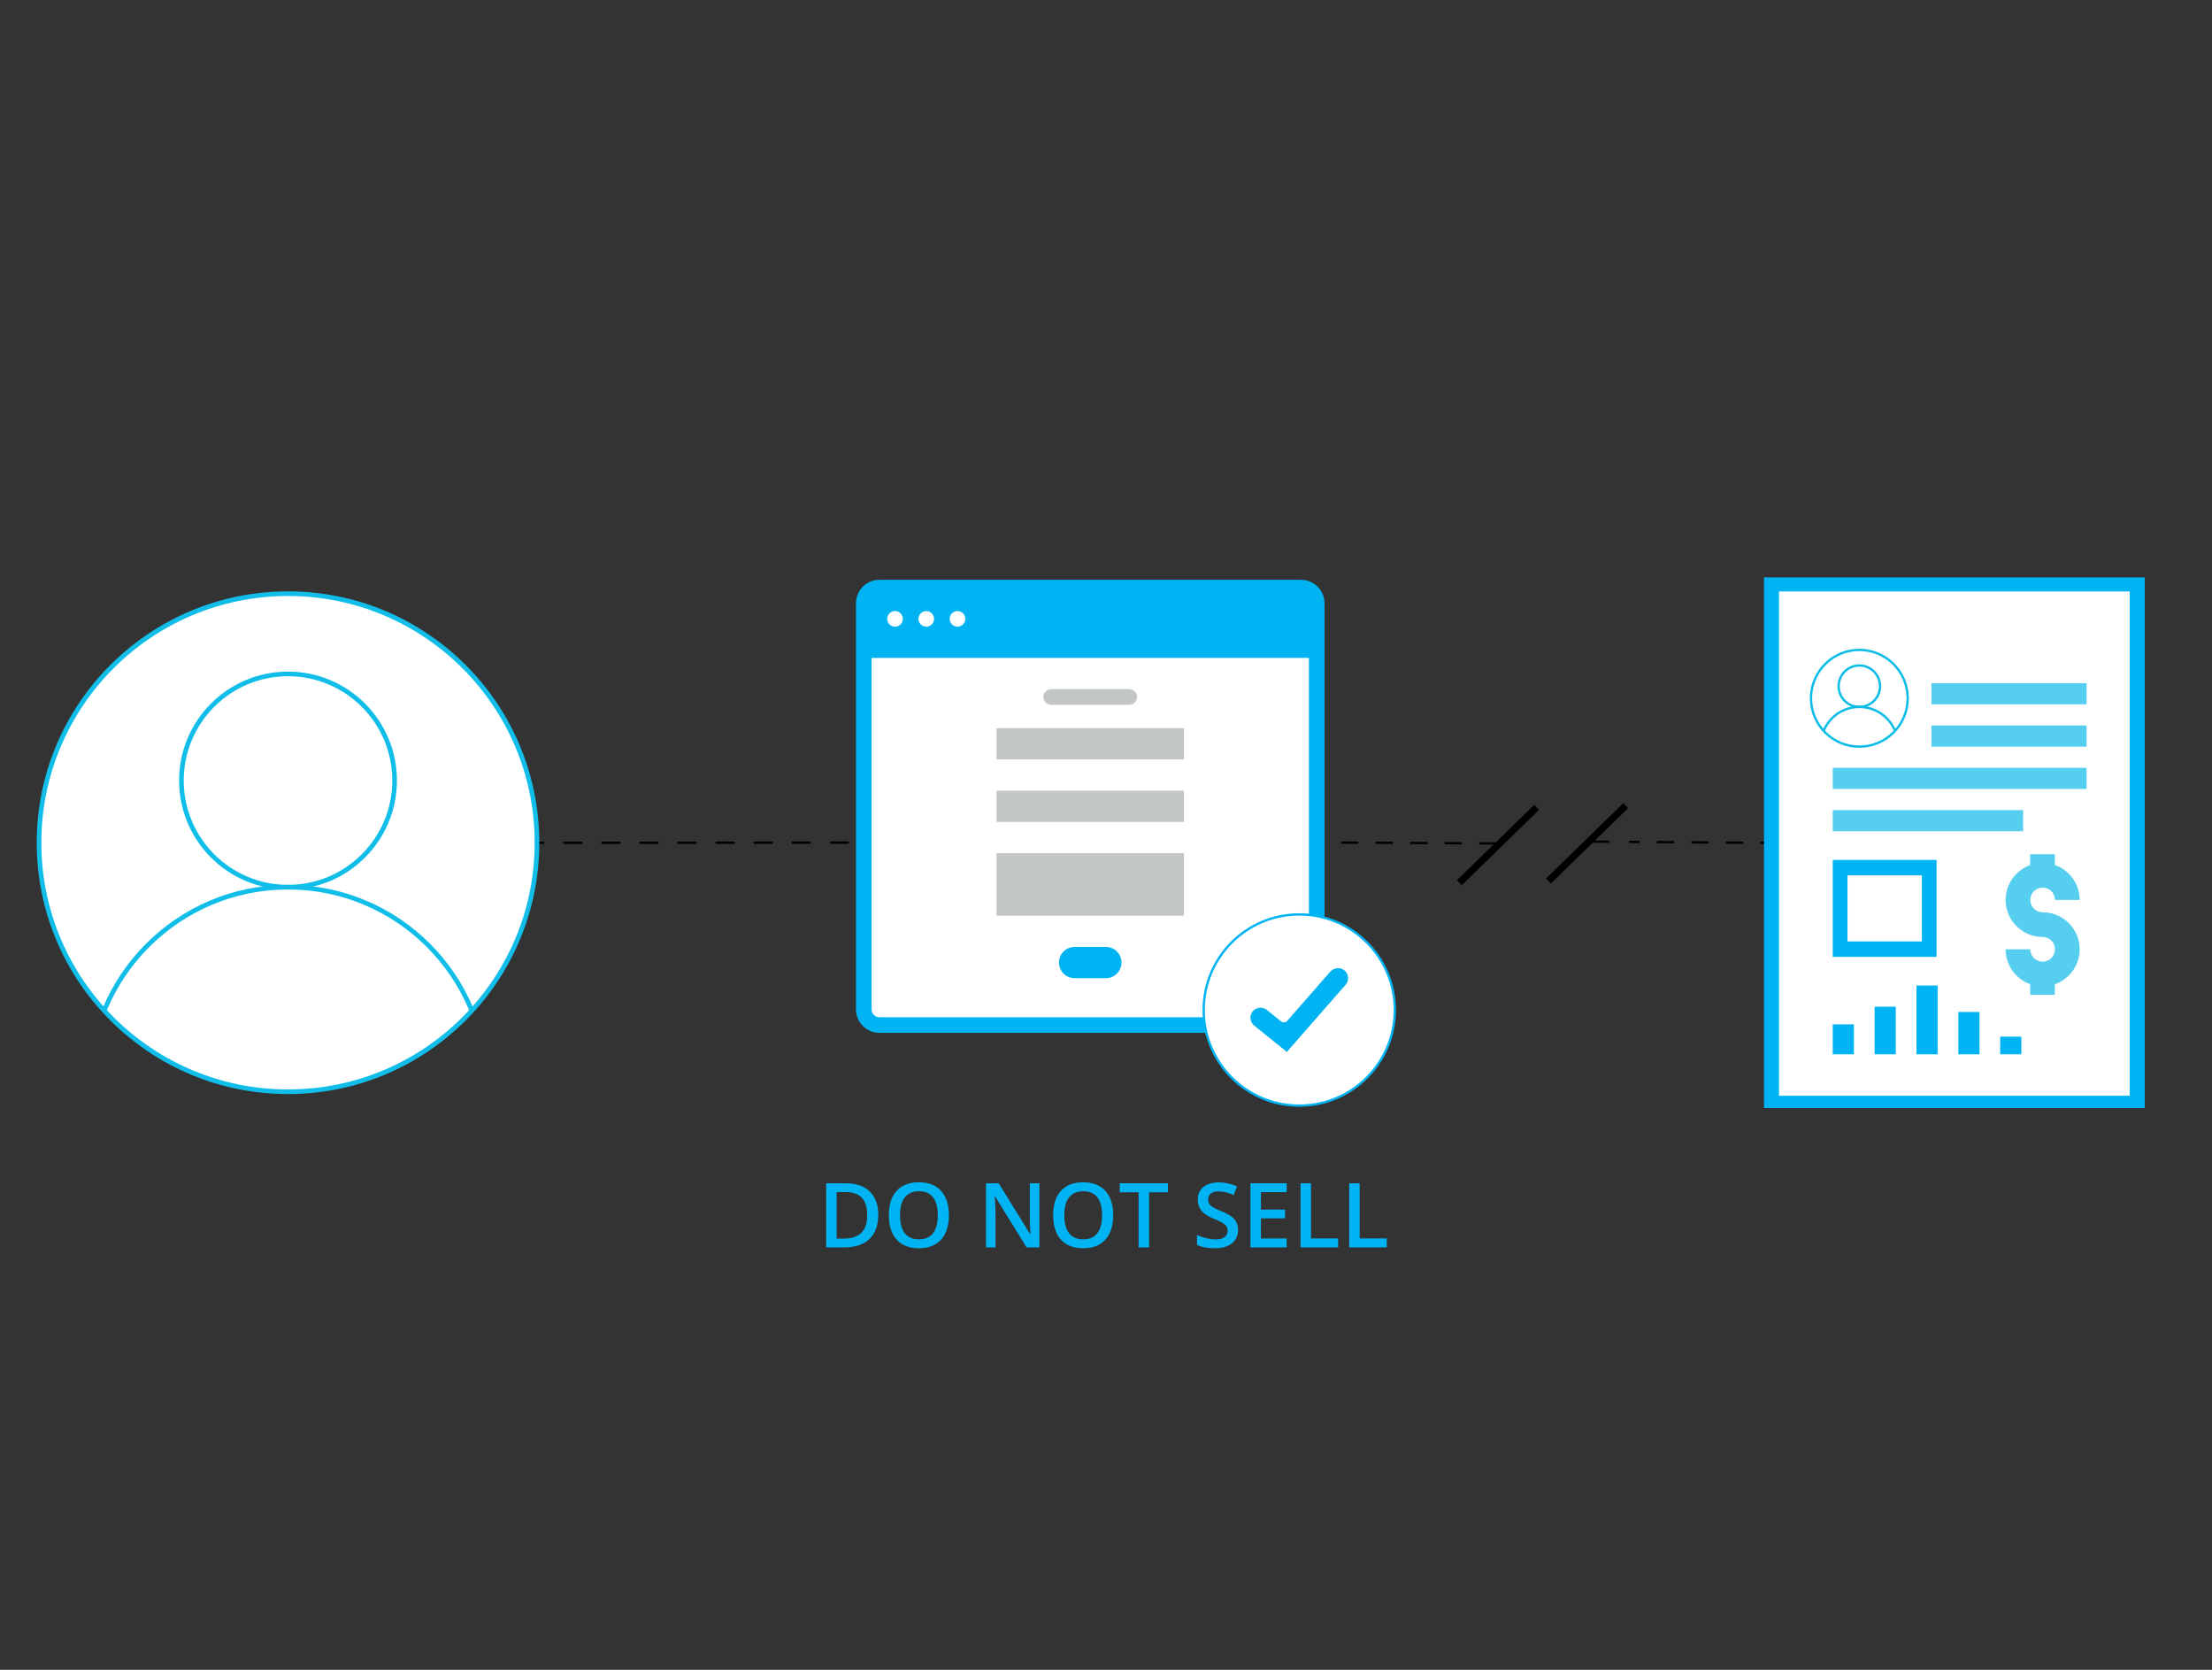 <?xml version="1.0" encoding="utf-8"?>
<!-- Generator: Adobe Illustrator 16.0.0, SVG Export Plug-In . SVG Version: 6.00 Build 0)  -->
<!DOCTYPE svg PUBLIC "-//W3C//DTD SVG 1.1//EN" "http://www.w3.org/Graphics/SVG/1.1/DTD/svg11.dtd">
<svg version="1.1" xmlns="http://www.w3.org/2000/svg" xmlns:xlink="http://www.w3.org/1999/xlink" x="0px" y="0px" width="954px"
	 height="720px" viewBox="0 0 954 720" enable-background="new 0 0 954 720" xml:space="preserve">
<rect x="0" y="0" width="954" height="720" fill="#333333" stroke="none"/>
<g id="Layer_1" display="none">
	<g display="inline">
		<g>
			<line fill="none" stroke="#CCCCCC" stroke-miterlimit="10" x1="464" y1="272.5" x2="470" y2="272.5"/>
			<line fill="none" stroke="#CCCCCC" stroke-miterlimit="10" stroke-dasharray="12,12" x1="483" y1="272.5" x2="697" y2="272.5"/>
			<polyline fill="none" stroke="#CCCCCC" stroke-miterlimit="10" points="703,272.5 709.5,272.5 709.5,266 			"/>
			<line fill="none" stroke="#CCCCCC" stroke-miterlimit="10" stroke-dasharray="11,11" x1="709.5" y1="255" x2="709.5" y2="147"/>
			<polyline fill="none" stroke="#CCCCCC" stroke-miterlimit="10" points="709.5,141 709.5,134.5 715,134.5 			"/>
			<line fill="none" stroke="#CCCCCC" stroke-miterlimit="10" stroke-dasharray="11,11" x1="726" y1="134.5" x2="829" y2="134.5"/>
			<line fill="none" stroke="#CCCCCC" stroke-miterlimit="10" x1="835" y1="134.5" x2="841" y2="134.5"/>
		</g>
	</g>
	<g display="inline">
		<g>
			<line fill="none" stroke="#CCCCCC" stroke-miterlimit="10" x1="464" y1="491.5" x2="470" y2="491.5"/>
			<line fill="none" stroke="#CCCCCC" stroke-miterlimit="10" stroke-dasharray="12,12" x1="482" y1="491.5" x2="712" y2="491.5"/>
			<polyline fill="none" stroke="#CCCCCC" stroke-miterlimit="10" points="718,491.5 723.5,491.5 723.5,498 			"/>
			<line fill="none" stroke="#CCCCCC" stroke-miterlimit="10" stroke-dasharray="11,11" x1="723.5" y1="509" x2="723.5" y2="618"/>
			<polyline fill="none" stroke="#CCCCCC" stroke-miterlimit="10" points="723.5,623 723.5,629.5 730,629.5 			"/>
			<line fill="none" stroke="#CCCCCC" stroke-miterlimit="10" stroke-dasharray="12,12" x1="741" y1="629.5" x2="829" y2="629.5"/>
			<line fill="none" stroke="#CCCCCC" stroke-miterlimit="10" x1="835" y1="629.5" x2="841" y2="629.5"/>
		</g>
	</g>
	<g display="inline">
		<g>
			<line fill="none" stroke="#CCCCCC" stroke-miterlimit="10" x1="59" y1="383.5" x2="65" y2="383.5"/>
			<line fill="none" stroke="#CCCCCC" stroke-miterlimit="10" stroke-dasharray="12,12" x1="76" y1="383.5" x2="858" y2="383.5"/>
			<line fill="none" stroke="#CCCCCC" stroke-miterlimit="10" x1="864" y1="383.5" x2="870" y2="383.5"/>
		</g>
	</g>
	<polygon display="inline" fill="#00B4F4" points="568,99 568,58 535,58 535,29 418,29 418,58 385,58 385,99 361,99 361,688 
		455,688 455,640 498,640 498,688 593,688 593,99 	"/>
	<g display="inline">
		<rect x="546" y="603" fill="#FFFFFF" width="22" height="25"/>
		<rect x="504" y="603" fill="#FFFFFF" width="24" height="25"/>
		<rect x="464" y="603" fill="#FFFFFF" width="22" height="25"/>
		<rect x="425" y="603" fill="#FFFFFF" width="22" height="25"/>
		<rect x="385" y="603" fill="#FFFFFF" width="22" height="25"/>
	</g>
	<g display="inline">
		<rect x="546" y="562" fill="#FFFFFF" width="22" height="25"/>
		<rect x="504" y="562" fill="#FFFFFF" width="24" height="25"/>
		<rect x="464" y="562" fill="#FFFFFF" width="22" height="25"/>
		<rect x="425" y="562" fill="#FFFFFF" width="22" height="25"/>
		<rect x="385" y="562" fill="#FFFFFF" width="22" height="25"/>
	</g>
	<g display="inline">
		<rect x="546" y="523" fill="#FFFFFF" width="22" height="25"/>
		<rect x="504" y="523" fill="#FFFFFF" width="24" height="25"/>
		<rect x="464" y="523" fill="#FFFFFF" width="22" height="25"/>
		<rect x="425" y="523" fill="#FFFFFF" width="22" height="25"/>
		<rect x="385" y="523" fill="#FFFFFF" width="22" height="25"/>
	</g>
	<g display="inline">
		<rect x="546" y="482" fill="#FFFFFF" width="22" height="26"/>
		<rect x="504" y="482" fill="#FFFFFF" width="24" height="26"/>
		<rect x="464" y="482" fill="#FFFFFF" width="22" height="26"/>
		<rect x="425" y="482" fill="#FFFFFF" width="22" height="26"/>
		<rect x="385" y="482" fill="#FFFFFF" width="22" height="26"/>
	</g>
	<g display="inline">
		<rect x="546" y="442" fill="#FFFFFF" width="22" height="25"/>
		<rect x="504" y="442" fill="#FFFFFF" width="24" height="25"/>
		<rect x="464" y="442" fill="#FFFFFF" width="22" height="25"/>
		<rect x="425" y="442" fill="#FFFFFF" width="22" height="25"/>
		<rect x="385" y="442" fill="#FFFFFF" width="22" height="25"/>
	</g>
	<g display="inline">
		<rect x="546" y="403" fill="#FFFFFF" width="22" height="25"/>
		<rect x="504" y="403" fill="#FFFFFF" width="24" height="25"/>
		<rect x="464" y="403" fill="#FFFFFF" width="22" height="25"/>
		<rect x="425" y="403" fill="#FFFFFF" width="22" height="25"/>
		<rect x="385" y="403" fill="#FFFFFF" width="22" height="25"/>
	</g>
	<g display="inline">
		<rect x="546" y="362" fill="#FFFFFF" width="22" height="26"/>
		<rect x="504" y="362" fill="#FFFFFF" width="24" height="26"/>
		<rect x="464" y="362" fill="#FFFFFF" width="22" height="26"/>
		<rect x="425" y="362" fill="#FFFFFF" width="22" height="26"/>
		<rect x="385" y="362" fill="#FFFFFF" width="22" height="26"/>
	</g>
	<g display="inline">
		<rect x="546" y="322" fill="#FFFFFF" width="22" height="25"/>
		<rect x="504" y="322" fill="#FFFFFF" width="24" height="25"/>
		<rect x="464" y="322" fill="#FFFFFF" width="22" height="25"/>
		<rect x="425" y="322" fill="#FFFFFF" width="22" height="25"/>
		<rect x="385" y="322" fill="#FFFFFF" width="22" height="25"/>
	</g>
	<g display="inline">
		<rect x="546" y="283" fill="#FFFFFF" width="22" height="25"/>
		<rect x="504" y="283" fill="#FFFFFF" width="24" height="25"/>
		<rect x="464" y="283" fill="#FFFFFF" width="22" height="25"/>
		<rect x="425" y="283" fill="#FFFFFF" width="22" height="25"/>
		<rect x="385" y="283" fill="#FFFFFF" width="22" height="25"/>
	</g>
	<g display="inline">
		<rect x="546" y="242" fill="#FFFFFF" width="22" height="26"/>
		<rect x="504" y="242" fill="#FFFFFF" width="24" height="26"/>
		<rect x="464" y="242" fill="#FFFFFF" width="22" height="26"/>
		<rect x="425" y="242" fill="#FFFFFF" width="22" height="26"/>
		<rect x="385" y="242" fill="#FFFFFF" width="22" height="26"/>
	</g>
	<g display="inline">
		<rect x="546" y="202" fill="#FFFFFF" width="22" height="25"/>
		<rect x="504" y="202" fill="#FFFFFF" width="24" height="25"/>
		<rect x="464" y="202" fill="#FFFFFF" width="22" height="25"/>
		<rect x="425" y="202" fill="#FFFFFF" width="22" height="25"/>
		<rect x="385" y="202" fill="#FFFFFF" width="22" height="25"/>
	</g>
	<g display="inline">
		<rect x="546" y="163" fill="#FFFFFF" width="22" height="25"/>
		<rect x="504" y="163" fill="#FFFFFF" width="24" height="25"/>
		<rect x="464" y="163" fill="#FFFFFF" width="22" height="25"/>
		<rect x="425" y="163" fill="#FFFFFF" width="22" height="25"/>
		<rect x="385" y="163" fill="#FFFFFF" width="22" height="25"/>
	</g>
	<g display="inline">
		<rect x="546" y="122" fill="#FFFFFF" width="22" height="26"/>
		<rect x="504" y="122" fill="#FFFFFF" width="24" height="26"/>
		<rect x="464" y="122" fill="#FFFFFF" width="22" height="26"/>
		<rect x="425" y="122" fill="#FFFFFF" width="22" height="26"/>
		<rect x="385" y="122" fill="#FFFFFF" width="22" height="26"/>
	</g>
	<rect x="402" y="72" display="inline" fill="#FFFFFF" width="21" height="30"/>
	<rect x="468" y="72" display="inline" fill="#FFFFFF" width="19" height="30"/>
	<rect x="436" y="72" display="inline" fill="#FFFFFF" width="19" height="30"/>
	<rect x="501" y="72" display="inline" fill="#FFFFFF" width="16" height="30"/>
	<rect x="530" y="72" display="inline" fill="#FFFFFF" width="15" height="30"/>
	<g display="inline">
		<path fill="#FFFFFF" stroke="#00B4F4" stroke-width="2" stroke-miterlimit="10" d="M843,178h-69v-42.2
			c0-12.34,11.741-21.8,24.08-21.8h23.313c12.339,0,21.606,9.46,21.606,21.8V178z"/>
		<circle fill="#FFFFFF" stroke="#00B4F4" stroke-width="2" stroke-miterlimit="10" cx="809.737" cy="87.23" r="26.227"/>
		<polygon fill="#FFFFFF" stroke="#00B4F4" stroke-width="2" stroke-miterlimit="10" points="806.822,114 800.021,144.327 
			809.576,159.291 819.449,144.394 812.664,114 		"/>
	</g>
	<g display="inline">
		<path fill="#FFFFFF" stroke="#00B4F4" stroke-width="2" stroke-miterlimit="10" d="M842,670h-67v-40.939
			C775,616.722,785.396,607,797.737,607h23.311c12.34,0,20.952,9.722,20.952,22.061V670z"/>
		<circle fill="#FFFFFF" stroke="#00B4F4" stroke-width="2" stroke-miterlimit="10" cx="809.393" cy="580.49" r="26.229"/>
		<polygon fill="#FFFFFF" stroke="#00B4F4" stroke-width="2" stroke-miterlimit="10" points="806.477,607 799.679,637.455 
			809.23,652.486 819.104,637.492 812.318,607 		"/>
	</g>
	<g display="inline">
		<path fill="#FFFFFF" stroke="#00B4F4" stroke-width="2" stroke-miterlimit="10" d="M893,424h-68v-42.287
			C825,369.374,835.934,359,848.273,359h23.313c12.34,0,21.414,10.374,21.414,22.713V424z"/>
		<circle fill="#FFFFFF" stroke="#00B4F4" stroke-width="2" stroke-miterlimit="10" cx="859.93" cy="333.143" r="26.227"/>
		<polygon fill="#FFFFFF" stroke="#00B4F4" stroke-width="2" stroke-miterlimit="10" points="857.016,359 850.215,389.783 
			859.77,404.974 869.643,389.738 862.857,359 		"/>
	</g>
	<g display="inline">
		<path fill="#FFFFFF" d="M201.319,384.078c0,41.281-33.465,74.745-74.745,74.745c-41.279,0-74.744-33.464-74.744-74.745
			c0-41.28,33.465-74.744,74.744-74.744C167.854,309.334,201.319,342.798,201.319,384.078"/>
		<circle fill="none" stroke="#10BEE9" stroke-width="2" stroke-miterlimit="10" cx="126.574" cy="384.079" r="74.745"/>
		<g>
			<g>
				<g>
					<g>
						<defs>
							<path id="SVGID_1_" d="M51.83,384.078c0,41.281,33.465,74.745,74.744,74.745c41.28,0,74.745-33.464,74.745-74.745
								c0-41.28-33.465-74.744-74.745-74.744C85.295,309.334,51.83,342.798,51.83,384.078"/>
						</defs>
						<clipPath id="SVGID_2_">
							<use xlink:href="#SVGID_1_"  overflow="visible"/>
						</clipPath>
						<path clip-path="url(#SVGID_2_)" fill="#FFFFFF" d="M158.576,365.419c0,17.673-14.329,32.001-32.002,32.001
							c-17.674,0-32.001-14.328-32.001-32.001c0-17.675,14.328-32.001,32.001-32.001
							C144.248,333.418,158.576,347.744,158.576,365.419"/>
					</g>
				</g>
			</g>
			<g>
				<g>
					<g>
						<defs>
							<path id="SVGID_3_" d="M51.83,384.078c0,41.281,33.465,74.745,74.744,74.745c41.28,0,74.745-33.464,74.745-74.745
								c0-41.28-33.465-74.744-74.745-74.744C85.295,309.334,51.83,342.798,51.83,384.078"/>
						</defs>
						<clipPath id="SVGID_4_">
							<use xlink:href="#SVGID_3_"  overflow="visible"/>
						</clipPath>
						
							<circle clip-path="url(#SVGID_4_)" fill="none" stroke="#10BEE9" stroke-width="2" stroke-miterlimit="10" cx="126.574" cy="365.418" r="32.002"/>
					</g>
				</g>
			</g>
			<g>
				<g>
					<g>
						<defs>
							<path id="SVGID_5_" d="M51.83,384.078c0,41.281,33.465,74.745,74.744,74.745c41.28,0,74.745-33.464,74.745-74.745
								c0-41.28-33.465-74.744-74.745-74.744C85.295,309.334,51.83,342.798,51.83,384.078"/>
						</defs>
						<clipPath id="SVGID_6_">
							<use xlink:href="#SVGID_5_"  overflow="visible"/>
						</clipPath>
						<path clip-path="url(#SVGID_6_)" fill="none" stroke="#10BEE9" stroke-width="2" stroke-miterlimit="10" d="M186.167,457.014
							c0-32.914-26.679-59.594-59.592-59.594c-32.914,0-59.594,26.68-59.594,59.594"/>
					</g>
				</g>
			</g>
		</g>
	</g>
	<g display="inline">
		<path fill="#00B4F4" d="M776.321,194.585h2.378l-4.91,14.021h-2.417l-4.891-14.021h2.359l2.925,8.718
			c0.153,0.416,0.316,0.951,0.489,1.606c0.173,0.656,0.284,1.143,0.336,1.463c0.083-0.486,0.211-1.049,0.383-1.688
			c0.173-0.639,0.313-1.112,0.423-1.419L776.321,194.585z"/>
		<path fill="#00B4F4" d="M784.942,208.798c-1.649,0-2.939-0.481-3.869-1.443c-0.931-0.962-1.396-2.287-1.396-3.975
			c0-1.733,0.432-3.095,1.294-4.085c0.863-0.991,2.05-1.487,3.559-1.487c1.4,0,2.506,0.425,3.318,1.276
			c0.812,0.85,1.218,2.02,1.218,3.51v1.218h-7.068c0.032,1.029,0.311,1.82,0.835,2.374c0.523,0.553,1.263,0.83,2.215,0.83
			c0.627,0,1.21-0.059,1.75-0.178c0.541-0.118,1.121-0.315,1.741-0.59v1.832c-0.55,0.262-1.106,0.447-1.669,0.556
			C786.308,208.744,785.665,208.798,784.942,208.798z M784.53,199.515c-0.716,0-1.29,0.227-1.722,0.681s-0.688,1.116-0.771,1.985
			h4.813c-0.013-0.876-0.224-1.54-0.633-1.99S785.246,199.515,784.53,199.515z"/>
		<path fill="#00B4F4" d="M800.958,208.606h-2.264v-6.521c0-0.818-0.164-1.429-0.493-1.832c-0.33-0.403-0.853-0.604-1.568-0.604
			c-0.953,0-1.649,0.282-2.091,0.844c-0.44,0.563-0.661,1.505-0.661,2.829v5.284h-2.254V198h1.765l0.316,1.391h0.115
			c0.319-0.505,0.773-0.895,1.361-1.17s1.24-0.413,1.957-0.413c2.544,0,3.816,1.295,3.816,3.884V208.606z"/>
		<path fill="#00B4F4" d="M807.672,208.798c-1.323,0-2.356-0.479-3.098-1.438c-0.742-0.959-1.112-2.305-1.112-4.038
			c0-1.739,0.375-3.093,1.127-4.062c0.751-0.969,1.791-1.453,3.121-1.453c1.394,0,2.455,0.515,3.185,1.544h0.114
			c-0.108-0.761-0.163-1.362-0.163-1.803v-3.865h2.264v14.922h-1.765l-0.394-1.391h-0.105
			C810.124,208.271,809.065,208.798,807.672,208.798z M808.276,206.976c0.927,0,1.602-0.26,2.023-0.782
			c0.422-0.521,0.639-1.366,0.651-2.537v-0.316c0-1.336-0.217-2.286-0.651-2.848c-0.436-0.563-1.116-0.844-2.043-0.844
			c-0.793,0-1.403,0.321-1.832,0.964s-0.643,1.559-0.643,2.748c0,1.177,0.208,2.073,0.624,2.69
			C806.821,206.667,807.444,206.976,808.276,206.976z"/>
		<path fill="#00B4F4" d="M825.74,203.284c0,1.733-0.444,3.085-1.333,4.057c-0.889,0.972-2.126,1.458-3.712,1.458
			c-0.991,0-1.867-0.224-2.628-0.671c-0.761-0.447-1.346-1.09-1.755-1.928c-0.409-0.837-0.613-1.809-0.613-2.916
			c0-1.72,0.44-3.063,1.323-4.028c0.882-0.965,2.126-1.448,3.73-1.448c1.534,0,2.749,0.494,3.645,1.482
			C825.292,200.277,825.74,201.609,825.74,203.284z M818.02,203.284c0,2.449,0.905,3.673,2.714,3.673
			c1.79,0,2.686-1.225,2.686-3.673c0-2.423-0.901-3.635-2.704-3.635c-0.946,0-1.632,0.313-2.058,0.94
			C818.232,201.216,818.02,202.114,818.02,203.284z"/>
		<path fill="#00B4F4" d="M833.709,197.808c0.454,0,0.828,0.032,1.122,0.096l-0.221,2.1c-0.319-0.077-0.652-0.115-0.997-0.115
			c-0.901,0-1.632,0.294-2.191,0.882c-0.56,0.588-0.839,1.353-0.839,2.292v5.543h-2.254V198h1.765l0.297,1.87h0.115
			c0.352-0.633,0.811-1.135,1.376-1.505C832.448,197.993,833.057,197.808,833.709,197.808z"/>
		<path fill="#00B4F4" d="M847.769,208.606h-2.254v-9.053c0-1.081,0.025-1.937,0.077-2.57c-0.147,0.154-0.328,0.323-0.542,0.508
			c-0.215,0.186-0.932,0.774-2.153,1.765l-1.132-1.429l4.124-3.242h1.88V208.606z"/>
	</g>
	<g display="inline">
		<path fill="#00B4F4" d="M826.515,440.097h2.378l-4.91,14.021h-2.417l-4.891-14.021h2.359l2.925,8.717
			c0.153,0.416,0.316,0.951,0.489,1.606s0.284,1.144,0.336,1.463c0.083-0.486,0.211-1.049,0.383-1.688
			c0.173-0.639,0.313-1.112,0.423-1.419L826.515,440.097z"/>
		<path fill="#00B4F4" d="M835.136,454.309c-1.649,0-2.939-0.48-3.869-1.443c-0.931-0.962-1.396-2.287-1.396-3.975
			c0-1.732,0.432-3.095,1.294-4.086c0.863-0.99,2.05-1.486,3.559-1.486c1.4,0,2.506,0.426,3.318,1.275
			c0.812,0.851,1.218,2.021,1.218,3.511v1.218h-7.068c0.032,1.029,0.311,1.82,0.835,2.373c0.523,0.554,1.263,0.83,2.215,0.83
			c0.627,0,1.21-0.06,1.75-0.178c0.541-0.118,1.121-0.314,1.741-0.59v1.832c-0.55,0.262-1.106,0.447-1.669,0.556
			C836.501,454.255,835.858,454.309,835.136,454.309z M834.724,445.025c-0.716,0-1.29,0.228-1.722,0.681
			c-0.432,0.454-0.688,1.116-0.771,1.985h4.813c-0.013-0.876-0.224-1.539-0.633-1.989
			C836.002,445.251,835.439,445.025,834.724,445.025z"/>
		<path fill="#00B4F4" d="M851.151,454.117h-2.264v-6.521c0-0.818-0.164-1.429-0.493-1.832c-0.33-0.402-0.853-0.604-1.568-0.604
			c-0.953,0-1.649,0.281-2.091,0.844c-0.44,0.563-0.661,1.506-0.661,2.829v5.284h-2.254v-10.606h1.765l0.316,1.391h0.115
			c0.319-0.506,0.773-0.896,1.361-1.171c0.588-0.274,1.24-0.412,1.957-0.412c2.544,0,3.816,1.295,3.816,3.884V454.117z"/>
		<path fill="#00B4F4" d="M857.865,454.309c-1.323,0-2.356-0.479-3.098-1.438c-0.742-0.959-1.112-2.305-1.112-4.037
			c0-1.739,0.375-3.093,1.127-4.062c0.751-0.969,1.791-1.453,3.121-1.453c1.394,0,2.455,0.515,3.185,1.544h0.114
			c-0.108-0.761-0.163-1.361-0.163-1.803v-3.865h2.264v14.923h-1.765l-0.394-1.391h-0.105
			C860.317,453.781,859.259,454.309,857.865,454.309z M858.47,452.487c0.927,0,1.602-0.261,2.023-0.782
			c0.422-0.521,0.639-1.366,0.651-2.536v-0.316c0-1.337-0.217-2.286-0.651-2.849c-0.436-0.563-1.116-0.844-2.043-0.844
			c-0.793,0-1.403,0.321-1.832,0.964s-0.643,1.558-0.643,2.747c0,1.177,0.208,2.073,0.624,2.69
			C857.015,452.179,857.638,452.487,858.47,452.487z"/>
		<path fill="#00B4F4" d="M875.934,448.795c0,1.732-0.444,3.085-1.333,4.057s-2.126,1.457-3.712,1.457
			c-0.991,0-1.867-0.224-2.628-0.671s-1.346-1.09-1.755-1.928s-0.613-1.81-0.613-2.915c0-1.72,0.44-3.063,1.323-4.028
			c0.882-0.965,2.126-1.448,3.73-1.448c1.534,0,2.749,0.494,3.645,1.481C875.485,445.788,875.934,447.119,875.934,448.795z
			 M868.213,448.795c0,2.448,0.905,3.673,2.714,3.673c1.79,0,2.686-1.225,2.686-3.673c0-2.424-0.901-3.635-2.704-3.635
			c-0.946,0-1.632,0.313-2.058,0.939C868.426,446.727,868.213,447.625,868.213,448.795z"/>
		<path fill="#00B4F4" d="M883.902,443.318c0.454,0,0.828,0.032,1.122,0.096l-0.221,2.101c-0.319-0.076-0.652-0.115-0.997-0.115
			c-0.901,0-1.632,0.294-2.191,0.883c-0.56,0.588-0.839,1.352-0.839,2.292v5.543h-2.254v-10.606h1.765l0.297,1.87h0.115
			c0.352-0.634,0.811-1.135,1.376-1.506C882.642,443.504,883.25,443.318,883.902,443.318z"/>
		<path fill="#00B4F4" d="M900.849,454.117h-9.504v-1.707l3.615-3.635c1.067-1.094,1.775-1.868,2.124-2.325s0.603-0.888,0.763-1.29
			c0.16-0.403,0.24-0.835,0.24-1.295c0-0.633-0.19-1.132-0.571-1.496c-0.38-0.364-0.906-0.547-1.577-0.547
			c-0.537,0-1.057,0.1-1.559,0.298s-1.082,0.556-1.74,1.074l-1.219-1.487c0.78-0.658,1.538-1.125,2.273-1.399
			c0.735-0.275,1.519-0.413,2.35-0.413c1.304,0,2.35,0.341,3.136,1.021s1.18,1.597,1.18,2.748c0,0.633-0.113,1.233-0.341,1.803
			c-0.227,0.569-0.575,1.155-1.045,1.76s-1.252,1.421-2.345,2.45l-2.436,2.359v0.096h6.655V454.117z"/>
	</g>
	<g display="inline">
		<path fill="#00B4F4" d="M776.321,684.517h2.378l-4.91,14.021h-2.417l-4.891-14.021h2.359l2.925,8.717
			c0.153,0.416,0.316,0.951,0.489,1.606s0.284,1.144,0.336,1.463c0.083-0.486,0.211-1.049,0.383-1.688
			c0.173-0.639,0.313-1.112,0.423-1.419L776.321,684.517z"/>
		<path fill="#00B4F4" d="M784.942,698.729c-1.649,0-2.939-0.48-3.869-1.443c-0.931-0.962-1.396-2.287-1.396-3.975
			c0-1.732,0.432-3.095,1.294-4.086c0.863-0.99,2.05-1.486,3.559-1.486c1.4,0,2.506,0.426,3.318,1.275
			c0.812,0.851,1.218,2.021,1.218,3.511v1.218h-7.068c0.032,1.029,0.311,1.82,0.835,2.373c0.523,0.554,1.263,0.83,2.215,0.83
			c0.627,0,1.21-0.06,1.75-0.178c0.541-0.118,1.121-0.314,1.741-0.59v1.832c-0.55,0.262-1.106,0.447-1.669,0.556
			C786.308,698.675,785.665,698.729,784.942,698.729z M784.53,689.445c-0.716,0-1.29,0.228-1.722,0.681
			c-0.432,0.454-0.688,1.116-0.771,1.985h4.813c-0.013-0.876-0.224-1.539-0.633-1.989
			C785.809,689.671,785.246,689.445,784.53,689.445z"/>
		<path fill="#00B4F4" d="M800.958,698.537h-2.264v-6.521c0-0.818-0.164-1.429-0.493-1.832c-0.33-0.402-0.853-0.604-1.568-0.604
			c-0.953,0-1.649,0.281-2.091,0.844c-0.44,0.563-0.661,1.506-0.661,2.829v5.284h-2.254v-10.606h1.765l0.316,1.391h0.115
			c0.319-0.506,0.773-0.896,1.361-1.171c0.588-0.274,1.24-0.412,1.957-0.412c2.544,0,3.816,1.295,3.816,3.884V698.537z"/>
		<path fill="#00B4F4" d="M807.672,698.729c-1.323,0-2.356-0.479-3.098-1.438c-0.742-0.959-1.112-2.305-1.112-4.037
			c0-1.739,0.375-3.093,1.127-4.062c0.751-0.969,1.791-1.453,3.121-1.453c1.394,0,2.455,0.515,3.185,1.544h0.114
			c-0.108-0.761-0.163-1.361-0.163-1.803v-3.865h2.264v14.923h-1.765l-0.394-1.391h-0.105
			C810.124,698.201,809.065,698.729,807.672,698.729z M808.276,696.907c0.927,0,1.602-0.261,2.023-0.782
			c0.422-0.521,0.639-1.366,0.651-2.536v-0.316c0-1.337-0.217-2.286-0.651-2.849c-0.436-0.563-1.116-0.844-2.043-0.844
			c-0.793,0-1.403,0.321-1.832,0.964s-0.643,1.558-0.643,2.747c0,1.177,0.208,2.073,0.624,2.69
			C806.821,696.599,807.444,696.907,808.276,696.907z"/>
		<path fill="#00B4F4" d="M825.74,693.215c0,1.732-0.444,3.085-1.333,4.057s-2.126,1.457-3.712,1.457
			c-0.991,0-1.867-0.224-2.628-0.671s-1.346-1.09-1.755-1.928s-0.613-1.81-0.613-2.915c0-1.72,0.44-3.063,1.323-4.028
			c0.882-0.965,2.126-1.448,3.73-1.448c1.534,0,2.749,0.494,3.645,1.481C825.292,690.208,825.74,691.539,825.74,693.215z
			 M818.02,693.215c0,2.448,0.905,3.673,2.714,3.673c1.79,0,2.686-1.225,2.686-3.673c0-2.424-0.901-3.635-2.704-3.635
			c-0.946,0-1.632,0.313-2.058,0.939C818.232,691.146,818.02,692.045,818.02,693.215z"/>
		<path fill="#00B4F4" d="M833.709,687.738c0.454,0,0.828,0.032,1.122,0.096l-0.221,2.101c-0.319-0.076-0.652-0.115-0.997-0.115
			c-0.901,0-1.632,0.294-2.191,0.883c-0.56,0.588-0.839,1.352-0.839,2.292v5.543h-2.254v-10.606h1.765l0.297,1.87h0.115
			c0.352-0.634,0.811-1.135,1.376-1.506C832.448,687.924,833.057,687.738,833.709,687.738z"/>
		<path fill="#00B4F4" d="M850.128,687.738c0,0.889-0.259,1.629-0.777,2.221c-0.518,0.591-1.246,0.989-2.187,1.193v0.077
			c1.125,0.141,1.97,0.49,2.532,1.05s0.844,1.303,0.844,2.229c0,1.35-0.477,2.39-1.429,3.122c-0.953,0.732-2.309,1.098-4.066,1.098
			c-1.554,0-2.864-0.252-3.932-0.757v-2.005c0.594,0.294,1.224,0.521,1.889,0.681c0.665,0.16,1.305,0.24,1.918,0.24
			c1.087,0,1.899-0.201,2.437-0.604c0.537-0.402,0.806-1.026,0.806-1.87c0-0.748-0.298-1.298-0.893-1.649s-1.528-0.527-2.8-0.527
			h-1.218v-1.832h1.236c2.238,0,3.356-0.773,3.356-2.32c0-0.602-0.194-1.064-0.585-1.391c-0.39-0.326-0.965-0.489-1.726-0.489
			c-0.531,0-1.042,0.075-1.534,0.226c-0.493,0.15-1.074,0.442-1.746,0.877l-1.103-1.572c1.285-0.946,2.777-1.42,4.479-1.42
			c1.413,0,2.516,0.304,3.309,0.911S850.128,686.671,850.128,687.738z"/>
	</g>
</g>
<g id="Layer_2">
	<g>
		<g>
			
				<line fill="none" stroke="#000000" stroke-miterlimit="10" stroke-dasharray="7.444,7.444" x1="645.383" y1="363.676" x2="521.55" y2="362.999"/>
			<line fill="none" stroke="#000000" stroke-miterlimit="10" x1="513.023" y1="362.937" x2="503.856" y2="362.872"/>
		</g>
	</g>
	<g>
		<g>
			<line fill="none" stroke="#000000" stroke-miterlimit="10" x1="182.075" y1="363.473" x2="191.243" y2="363.467"/>
			
				<line fill="none" stroke="#000000" stroke-miterlimit="10" stroke-dasharray="8.213,8.213" x1="210.065" y1="363.448" x2="388.891" y2="363.284"/>
			<line fill="none" stroke="#000000" stroke-miterlimit="10" x1="398.305" y1="363.275" x2="407.473" y2="363.265"/>
		</g>
	</g>
	<g>
		<g>
			<line fill="none" stroke="#000000" stroke-miterlimit="10" x1="822.666" y1="363.863" x2="813.498" y2="363.799"/>
			
				<line fill="none" stroke="#000000" stroke-miterlimit="10" stroke-dasharray="7.444,7.444" x1="796.438" y1="363.676" x2="702.606" y2="363.002"/>
			<line fill="none" stroke="#000000" stroke-miterlimit="10" x1="694.078" y1="362.94" x2="684.912" y2="362.873"/>
		</g>
	</g>
	
		<line fill="none" stroke="#000000" stroke-width="3" stroke-miterlimit="10" x1="701.134" y1="347.396" x2="667.813" y2="379.878"/>
	<line fill="none" stroke="#000000" stroke-width="3" stroke-miterlimit="10" x1="662.71" y1="348.127" x2="629.384" y2="380.61"/>
	<g>
		<path fill="#E6E9ED" d="M765.351,459.534"/>
		<path fill="#FCD770" d="M889.916,457.48"/>
		<path fill="#FC6E51" d="M920.428,436.728"/>
		<rect x="760.789" y="248.961" fill="#00B4F4" width="164.204" height="228.813"/>
		<rect x="767.258" y="255.028" fill="#FFFFFF" width="151.263" height="217.438"/>
		<path fill="#00B4F4" d="M835.216,370.781h-44.78v41.811h44.78V370.781z M828.873,405.931h-32.085v-28.487h32.085V405.931z"/>
		<rect x="833.011" y="294.571" fill="#56CEEF" width="66.893" height="9.12"/>
		<rect x="790.436" y="349.306" fill="#56CEEF" width="82.101" height="9.123"/>
		<rect x="833.011" y="312.814" fill="#56CEEF" width="66.893" height="9.123"/>
		<rect x="790.436" y="331.061" fill="#56CEEF" width="109.468" height="9.122"/>
		<g>
			<rect x="790.436" y="441.67" fill="#00B4F4" width="9.123" height="12.924"/>
			<rect x="808.489" y="434.066" fill="#00B4F4" width="9.122" height="20.527"/>
			<rect x="826.546" y="424.945" fill="#00B4F4" width="9.123" height="29.648"/>
			<rect x="844.599" y="436.348" fill="#00B4F4" width="9.123" height="18.246"/>
			<rect x="862.652" y="446.986" fill="#00B4F4" width="9.122" height="7.604"/>
		</g>
		<path fill="#56CEEF" d="M886.22,428.971v-4.579c6.227-2.18,10.703-8.111,10.703-15.067c0-8.806-7.162-15.968-15.967-15.968
			c-2.932,0-5.318-2.385-5.318-5.319c0-2.933,2.387-5.32,5.318-5.32c2.937,0,5.321,2.388,5.321,5.32c2.812,0,8.308,0,10.646,0
			c0-6.956-4.477-12.885-10.703-15.067v-4.657h-10.641v4.699c-6.163,2.213-10.587,8.111-10.587,15.028
			c0,8.802,7.162,15.963,15.964,15.963c2.937,0,5.321,2.39,5.321,5.323c0,2.935-2.385,5.319-5.321,5.319
			c-2.932,0-5.318-2.385-5.318-5.319c-2.426,0-8.367,0-10.646,0c0,6.918,4.424,12.815,10.587,15.029v4.619h10.641V428.971z"/>
		<g>
			<circle fill="#FFFFFF" stroke="#0ABDE8" stroke-miterlimit="10" cx="801.904" cy="301.085" r="20.856"/>
			<g>
				<g>
					<defs>
						<path id="SVGID_7_" d="M781.049,301.082c0,11.519,9.338,20.858,20.855,20.858c11.521,0,20.855-9.338,20.855-20.858
							c0-11.516-9.334-20.853-20.855-20.853C790.387,280.229,781.049,289.567,781.049,301.082"/>
					</defs>
					<clipPath id="SVGID_8_">
						<use xlink:href="#SVGID_7_"  overflow="visible"/>
					</clipPath>
					<circle clip-path="url(#SVGID_8_)" fill="none" stroke="#0ABDE8" stroke-miterlimit="10" cx="801.904" cy="295.876" r="8.93"/>
				</g>
				<g>
					<defs>
						<path id="SVGID_9_" d="M781.049,301.082c0,11.519,9.338,20.858,20.855,20.858c11.521,0,20.855-9.338,20.855-20.858
							c0-11.516-9.334-20.853-20.855-20.853C790.387,280.229,781.049,289.567,781.049,301.082"/>
					</defs>
					<clipPath id="SVGID_10_">
						<use xlink:href="#SVGID_9_"  overflow="visible"/>
					</clipPath>
					<path clip-path="url(#SVGID_10_)" fill="none" stroke="#0ABDE8" stroke-miterlimit="10" d="M818.528,321.432
						c0-9.181-7.443-16.625-16.624-16.625c-9.185,0-16.63,7.444-16.63,16.625"/>
				</g>
			</g>
		</g>
	</g>
	<g>
		<g>
			<path fill="#FFFFFF" d="M561.14,442.195H379.272c-3.731,0-6.732-3.007-6.732-6.735V260.331c0-3.729,3.001-6.737,6.732-6.737
				H561.14c3.737,0,6.739,3.008,6.739,6.737V435.46C567.879,439.188,564.871,442.195,561.14,442.195L561.14,442.195z"/>
			<path fill="#00B4F4" d="M567.879,260.331v20.203H372.54v-20.203c0-3.725,3.013-6.737,6.734-6.737h181.869
				C564.863,253.594,567.879,256.606,567.879,260.331L567.879,260.331z"/>
			<rect x="429.795" y="313.996" fill="#C3C6C7" width="80.829" height="13.474"/>
			<rect x="429.795" y="340.939" fill="#C3C6C7" width="80.829" height="13.474"/>
			<rect x="429.795" y="367.882" fill="#C3C6C7" width="80.829" height="26.947"/>
			<path fill="#00B4F4" d="M463.471,408.298h13.469c3.733,0,6.737,3.004,6.737,6.737c0,3.729-3.004,6.733-6.737,6.733h-13.469
				c-3.733,0-6.737-3.005-6.737-6.733C456.734,411.302,459.737,408.298,463.471,408.298L463.471,408.298z"/>
			<path fill="#00B4F4" d="M561.14,250.008H379.272c-5.578,0.004-10.095,4.521-10.101,10.103v175.131
				c0.006,5.582,4.523,10.098,10.101,10.104H561.14c5.581-0.004,10.103-4.522,10.106-10.104V260.11
				C571.242,254.529,566.717,250.012,561.14,250.008L561.14,250.008z M379.272,256.742H561.14c1.861,0.003,3.365,1.511,3.37,3.369
				v16.836H375.906V260.11C375.906,258.253,377.414,256.745,379.272,256.742L379.272,256.742z M561.14,438.612H379.272
				c-1.858-0.006-3.366-1.51-3.366-3.371V283.687H564.51v151.555C564.505,437.099,562.997,438.606,561.14,438.612L561.14,438.612z"
				/>
			<path fill="#FFFFFF" d="M416.322,266.847c0,1.859-1.511,3.367-3.371,3.367c-1.862,0-3.366-1.511-3.366-3.367
				c0-1.861,1.504-3.37,3.366-3.37C414.811,263.477,416.322,264.985,416.322,266.847L416.322,266.847z"/>
			<path fill="#FFFFFF" d="M402.849,266.847c0,1.859-1.506,3.367-3.366,3.367c-1.863,0-3.371-1.511-3.371-3.367
				c0-1.861,1.508-3.37,3.371-3.37C401.342,263.477,402.849,264.985,402.849,266.847L402.849,266.847z"/>
			<path fill="#FFFFFF" d="M389.377,266.847c0,1.859-1.509,3.367-3.368,3.367c-1.86,0-3.371-1.511-3.371-3.367
				c0-1.861,1.511-3.37,3.371-3.37C387.868,263.477,389.377,264.985,389.377,266.847L389.377,266.847z"/>
			<path fill="#C3C6C7" d="M453.368,303.893h33.675c1.861,0,3.371-1.508,3.371-3.371c0-1.857-1.51-3.365-3.371-3.365h-33.675
				c-1.862,0-3.371,1.511-3.371,3.365C449.997,302.385,451.51,303.893,453.368,303.893L453.368,303.893z"/>
		</g>
		<path fill="#FFFFFF" stroke="#00B4F4" stroke-miterlimit="10" d="M601.568,435.509c0,22.765-18.455,41.219-41.217,41.219
			c-22.772,0-41.223-18.454-41.223-41.219c0-22.767,18.456-41.222,41.223-41.222C583.113,394.287,601.568,412.742,601.568,435.509
			L601.568,435.509z"/>
		<path fill="#00B4F4" d="M540.248,436.101c0.864-1.063,2.121-1.611,3.394-1.611c0.958,0,1.929,0.322,2.734,0.971l6.097,4.924
			c0.819,0.661,2.015,0.56,2.708-0.237l18.595-21.228c1.58-1.798,4.342-1.986,6.155-0.408c0.868,0.758,1.396,1.817,1.477,2.971
			c0.077,1.154-0.299,2.269-1.064,3.146l-25.359,28.943l-14.09-11.375c-0.901-0.729-1.47-1.768-1.586-2.918
			C539.183,438.128,539.519,437,540.248,436.101L540.248,436.101z"/>
	</g>
	<g>
		<path fill="#FFFFFF" d="M231.588,363.367c0,59.303-48.075,107.376-107.376,107.376c-59.3,0-107.375-48.073-107.375-107.376
			s48.075-107.375,107.375-107.375C183.513,255.992,231.588,304.064,231.588,363.367"/>
		<circle fill="none" stroke="#10BEE9" stroke-width="2" stroke-miterlimit="10" cx="124.212" cy="363.368" r="107.375"/>
		<g>
			<g>
				<g>
					<g>
						<defs>
							<path id="SVGID_11_" d="M16.837,363.367c0,59.303,48.075,107.376,107.375,107.376c59.301,0,107.376-48.073,107.376-107.376
								s-48.075-107.375-107.376-107.375C64.912,255.992,16.837,304.064,16.837,363.367"/>
						</defs>
						<clipPath id="SVGID_12_">
							<use xlink:href="#SVGID_11_"  overflow="visible"/>
						</clipPath>
						<path clip-path="url(#SVGID_12_)" fill="#FFFFFF" d="M170.185,336.562c0,25.389-20.584,45.972-45.973,45.972
							c-25.39,0-45.972-20.583-45.972-45.972c0-25.391,20.583-45.972,45.972-45.972C149.601,290.59,170.185,311.171,170.185,336.562
							"/>
					</g>
				</g>
			</g>
			<g>
				<g>
					<g>
						<defs>
							<path id="SVGID_13_" d="M16.837,363.367c0,59.303,48.075,107.376,107.375,107.376c59.301,0,107.376-48.073,107.376-107.376
								s-48.075-107.375-107.376-107.375C64.912,255.992,16.837,304.064,16.837,363.367"/>
						</defs>
						<clipPath id="SVGID_14_">
							<use xlink:href="#SVGID_13_"  overflow="visible"/>
						</clipPath>
						
							<circle clip-path="url(#SVGID_14_)" fill="none" stroke="#10BEE9" stroke-width="2" stroke-miterlimit="10" cx="124.212" cy="336.56" r="45.973"/>
					</g>
				</g>
			</g>
			<g>
				<g>
					<g>
						<defs>
							<path id="SVGID_15_" d="M16.837,363.367c0,59.303,48.075,107.376,107.375,107.376c59.301,0,107.376-48.073,107.376-107.376
								s-48.075-107.375-107.376-107.375C64.912,255.992,16.837,304.064,16.837,363.367"/>
						</defs>
						<clipPath id="SVGID_16_">
							<use xlink:href="#SVGID_15_"  overflow="visible"/>
						</clipPath>
						<path clip-path="url(#SVGID_16_)" fill="none" stroke="#10BEE9" stroke-width="2" stroke-miterlimit="10" d="M209.821,468.144
							c0-47.283-38.327-85.61-85.609-85.61s-85.61,38.327-85.61,85.61"/>
					</g>
				</g>
			</g>
		</g>
	</g>
	<g>
		<path fill="#00B4F4" d="M378.782,523.771c0,4.562-1.267,8.05-3.8,10.463c-2.533,2.413-6.181,3.62-10.945,3.62h-7.731v-27.638
			h8.544c4.398,0,7.82,1.185,10.265,3.555C377.559,516.141,378.782,519.474,378.782,523.771z M374.018,523.923
			c0-6.617-3.094-9.925-9.282-9.925h-3.913v20.057h3.213C370.691,534.055,374.018,530.678,374.018,523.923z"/>
		<path fill="#00B4F4" d="M409.255,523.998c0,4.499-1.125,7.996-3.375,10.491c-2.25,2.496-5.435,3.743-9.556,3.743
			c-4.171,0-7.375-1.238-9.613-3.715c-2.237-2.476-3.355-5.995-3.355-10.558c0-4.562,1.125-8.065,3.374-10.511
			c2.25-2.444,5.46-3.667,9.631-3.667c4.108,0,7.284,1.241,9.528,3.725C408.133,515.989,409.255,519.486,409.255,523.998z
			 M388.158,523.998c0,3.402,0.687,5.983,2.061,7.741s3.409,2.637,6.106,2.637c2.685,0,4.71-0.869,6.078-2.608
			c1.367-1.739,2.051-4.329,2.051-7.77c0-3.39-0.677-5.961-2.032-7.713c-1.355-1.752-3.375-2.628-6.059-2.628
			c-2.709,0-4.754,0.876-6.134,2.628C388.848,518.037,388.158,520.608,388.158,523.998z"/>
		<path fill="#00B4F4" d="M448.272,537.854h-5.539l-13.592-22.023h-0.151l0.094,1.229c0.176,2.344,0.265,4.486,0.265,6.427v14.367
			h-4.102v-27.638h5.482l13.554,21.91h0.113c-0.025-0.29-0.076-1.346-0.151-3.167c-0.076-1.82-0.114-3.242-0.114-4.263v-14.48h4.14
			V537.854z"/>
		<path fill="#00B4F4" d="M480.106,523.998c0,4.499-1.125,7.996-3.375,10.491c-2.25,2.496-5.435,3.743-9.556,3.743
			c-4.171,0-7.375-1.238-9.613-3.715c-2.237-2.476-3.355-5.995-3.355-10.558c0-4.562,1.125-8.065,3.374-10.511
			c2.25-2.444,5.46-3.667,9.631-3.667c4.108,0,7.284,1.241,9.528,3.725C478.985,515.989,480.106,519.486,480.106,523.998z
			 M459.01,523.998c0,3.402,0.687,5.983,2.061,7.741s3.409,2.637,6.106,2.637c2.685,0,4.71-0.869,6.078-2.608
			c1.367-1.739,2.051-4.329,2.051-7.77c0-3.39-0.677-5.961-2.032-7.713c-1.355-1.752-3.375-2.628-6.059-2.628
			c-2.709,0-4.754,0.876-6.134,2.628C459.7,518.037,459.01,520.608,459.01,523.998z"/>
		<path fill="#00B4F4" d="M495.589,537.854h-4.519v-23.762h-8.129v-3.876h20.775v3.876h-8.128V537.854z"/>
		<path fill="#00B4F4" d="M533.944,530.35c0,2.458-0.888,4.386-2.665,5.784c-1.777,1.399-4.229,2.099-7.354,2.099
			c-3.126,0-5.684-0.484-7.675-1.455v-4.272c1.26,0.593,2.599,1.059,4.017,1.398c1.418,0.341,2.738,0.511,3.961,0.511
			c1.789,0,3.109-0.341,3.96-1.021c0.851-0.681,1.276-1.595,1.276-2.741c0-1.033-0.392-1.909-1.173-2.628
			c-0.781-0.718-2.395-1.569-4.839-2.552c-2.521-1.021-4.298-2.187-5.331-3.497s-1.55-2.886-1.55-4.727
			c0-2.306,0.819-4.121,2.457-5.444c1.639-1.323,3.838-1.984,6.598-1.984c2.646,0,5.28,0.58,7.902,1.739l-1.438,3.686
			c-2.457-1.033-4.65-1.55-6.578-1.55c-1.462,0-2.571,0.318-3.327,0.955c-0.756,0.636-1.134,1.478-1.134,2.523
			c0,0.718,0.15,1.333,0.453,1.843c0.303,0.511,0.801,0.993,1.493,1.446c0.693,0.454,1.941,1.053,3.743,1.796
			c2.029,0.845,3.517,1.632,4.462,2.363c0.944,0.73,1.638,1.557,2.079,2.477C533.724,528.019,533.944,529.102,533.944,530.35z"/>
		<path fill="#00B4F4" d="M554.928,537.854h-15.634v-27.638h15.634v3.819h-11.116v7.523h10.416v3.78h-10.416v8.677h11.116V537.854z"
			/>
		<path fill="#00B4F4" d="M560.901,537.854v-27.638h4.518v23.763h11.702v3.875H560.901z"/>
		<path fill="#00B4F4" d="M581.885,537.854v-27.638h4.518v23.763h11.702v3.875H581.885z"/>
	</g>
	<g>
	</g>
	<g>
	</g>
	<g>
	</g>
	<g>
	</g>
	<g>
	</g>
	<g>
	</g>
	<g>
	</g>
	<g>
	</g>
	<g>
	</g>
	<g>
	</g>
	<g>
	</g>
	<g>
	</g>
	<g>
	</g>
	<g>
	</g>
	<g>
	</g>
</g>
</svg>
